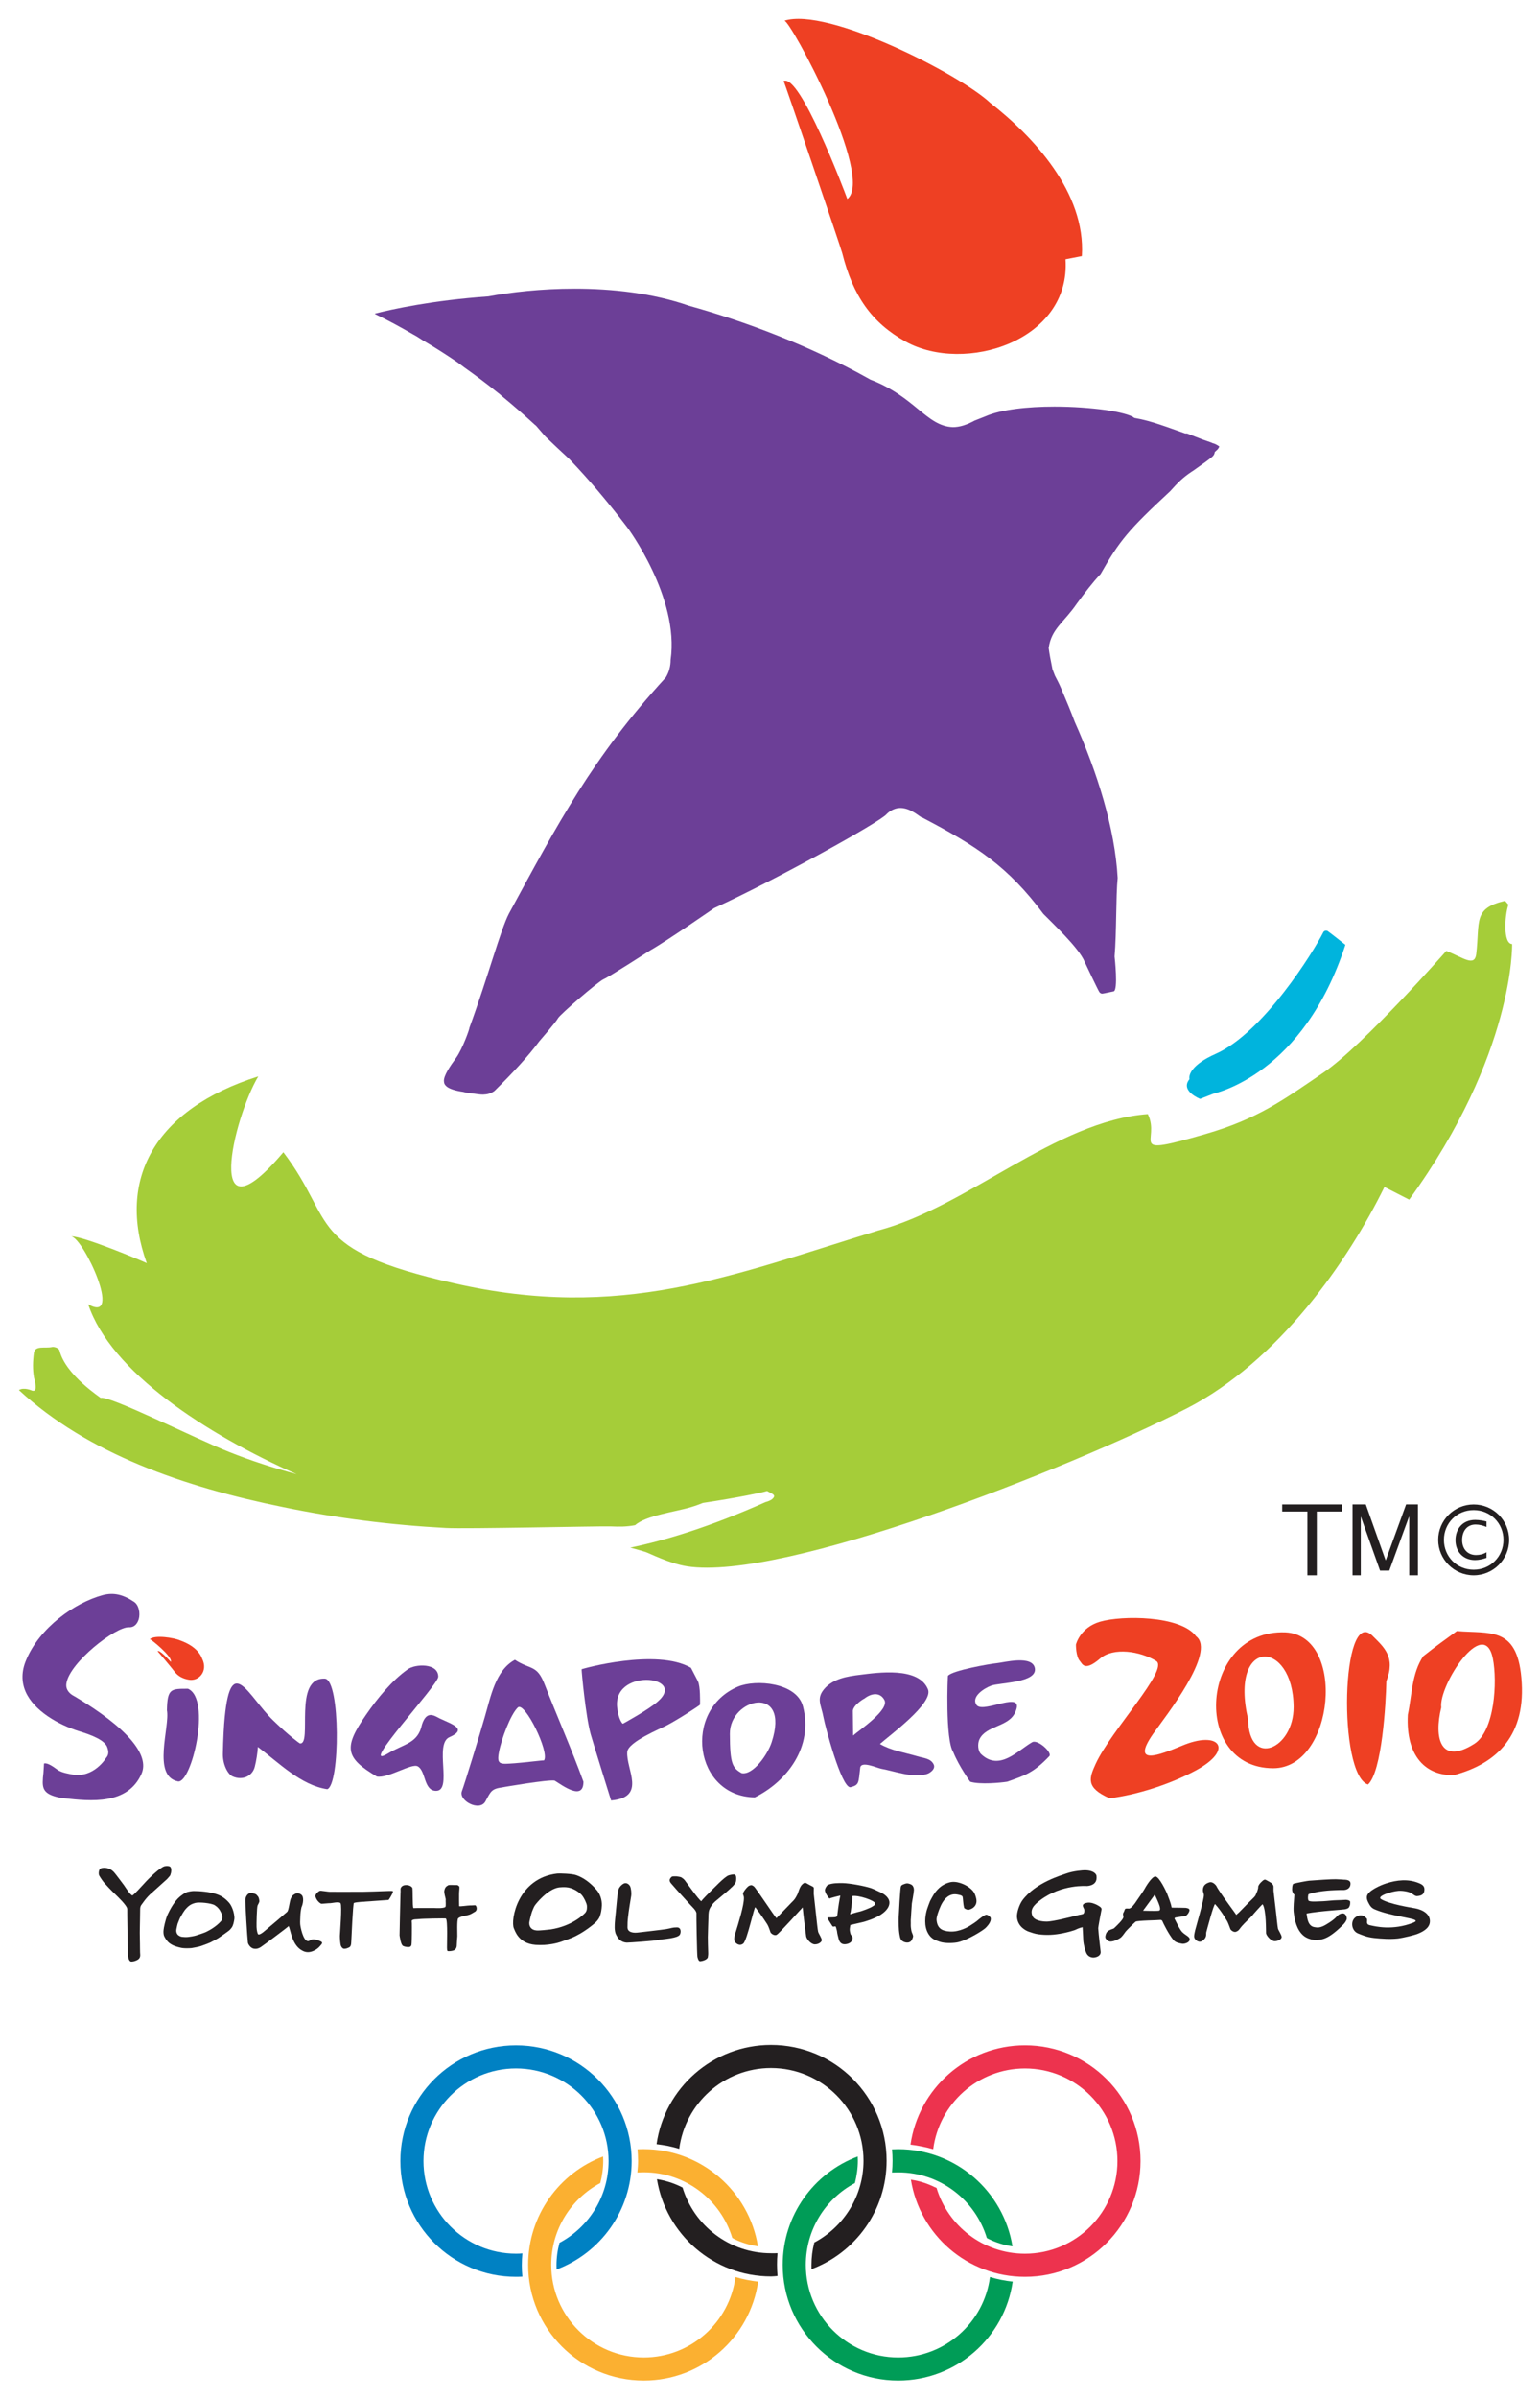 <?xml version="1.0"?>
<svg
   xmlns="http://www.w3.org/2000/svg"
   width="163.231"
   height="254"
   viewBox="0 0 163.231 254"
   enable-background="new 0 0 323 500">
<g
     transform="matrix(0.538,0,0,0.538,-5.151,-5.763)"><path
       d="m 246.015,227.054 c 0,0 -4.003,-1.561 -2.092,-3.887 -0.202,-0.742 0.324,-2.843 5.151,-4.975 9.357,-4.139 19.285,-20.095 21.224,-23.968 0.135,-0.261 0.521,-0.365 0.824,-0.226 0.746,0.518 3.512,2.727 3.512,2.727 -8.295,25.547 -25.506,29.119 -26.108,29.348 z"
       id="path2"
       style="fill:#00b4dd" /><path
       d="m 105.822,69.058 -0.018,0.009 h -0.034 c -10.999,0.774 -18.945,2.524 -22.258,3.37 L 83.445,72.5 h -0.057 c 2.625,1.259 5.126,2.623 7.556,4.035 0.751,0.383 1.372,0.837 1.988,1.214 2.314,1.354 4.557,2.79 6.671,4.225 0.52,0.369 1.012,0.751 1.455,1.08 2.276,1.615 4.537,3.306 6.646,5.011 0.245,0.162 0.475,0.374 0.637,0.536 2.344,1.916 4.575,3.869 6.698,5.821 l 0.063,0.027 0.057,0.054 c 0,0 0,0.018 0.018,0.018 l 1.837,2.124 2.312,2.199 2.411,2.245 c 3.817,3.985 7.162,7.967 10.156,11.817 l 1.264,1.633 c 0,0 10.313,13.815 8.541,26.064 0,1.233 -0.294,2.385 -0.931,3.45 l -0.023,0.05 -0.052,0.036 c -14.339,15.646 -21.204,28.678 -30.853,46.443 -1.622,3.086 -4.069,12.299 -7.775,22.452 0.045,0.203 -1.346,4.121 -2.605,5.907 -1.28,1.736 -2.454,3.531 -2.427,4.579 0.022,0.5 0.153,0.81 0.695,1.21 0.531,0.365 1.543,0.729 3.106,0.945 l 0.036,0.014 0.065,0.009 0.533,0.139 c 0.346,0.032 1.244,0.176 1.392,0.189 l 0.027,-0.014 0.079,0.014 c 0.611,0.085 1.217,0.18 1.772,0.18 0.78,-0.027 1.475,-0.157 2.249,-0.71 3.542,-3.491 6.665,-6.838 8.826,-9.771 l 0.027,-0.032 c 0,0 3.299,-3.788 3.671,-4.521 0.351,-0.693 7.859,-7.202 9.006,-7.692 1.055,-0.441 9.144,-5.655 9.144,-5.655 3.331,-1.885 12.623,-8.335 12.623,-8.335 12.073,-5.533 32.772,-16.996 33.968,-18.493 l 0.032,-0.036 0.026,-0.032 c 0.863,-0.818 1.809,-1.151 2.676,-1.151 2.115,0.014 3.828,1.835 4.283,1.903 l 0.068,0.009 0.039,0.031 c 10.626,5.564 16.808,9.586 23.752,18.907 1.635,1.696 7.027,6.676 8.144,9.451 0,0 2.721,5.781 2.924,5.987 0.216,0.221 0.291,0.243 0.558,0.271 0.301,-0.027 2.119,-0.441 2.19,-0.441 0.999,-0.081 0.222,-6.874 0.222,-6.874 0.408,-4.881 0.242,-11.728 0.606,-15.47 -0.526,-9.762 -4.067,-20.9 -8.457,-30.725 -0.805,-2.16 -1.598,-4.035 -2.309,-5.709 -0.126,-0.238 -0.193,-0.459 -0.238,-0.576 -0.684,-1.602 -0.814,-1.718 -1.35,-2.802 l -0.014,-0.027 -0.495,-1.295 v -0.045 c -0.336,-1.642 -0.593,-3.019 -0.719,-4.008 v -0.076 -0.086 c 0.572,-3.751 2.951,-4.89 5.52,-8.628 1.592,-2.164 3.063,-4.111 4.701,-5.848 3.755,-6.608 5.497,-8.691 13.685,-16.285 1.569,-1.736 2.429,-2.641 4.277,-3.882 l 0.279,-0.175 2.425,-1.723 c 1.331,-1.003 1.624,-1.147 1.791,-1.759 l 0.018,-0.144 0.063,-0.099 c 0.311,-0.301 0.6,-0.481 0.746,-0.828 0.028,-0.067 0.072,-0.139 0.113,-0.198 -0.207,-0.153 -0.364,-0.279 -0.621,-0.4 l -0.045,-0.027 -0.04,-0.022 c 0,0 -0.015,0 -0.077,-0.027 -0.076,-0.032 -0.139,-0.068 -0.229,-0.104 -0.189,-0.036 -0.418,-0.113 -0.594,-0.216 -0.419,-0.171 -0.863,-0.288 -1.392,-0.49 l -0.373,-0.131 -2.986,-1.161 h -0.342 l -0.125,-0.036 c -3.218,-1.115 -6.542,-2.447 -9.775,-2.996 l -0.154,-0.031 -0.112,-0.086 c -0.598,-0.477 -2.83,-1.097 -5.659,-1.489 -2.865,-0.387 -6.404,-0.652 -9.972,-0.652 -5.247,0 -10.528,0.567 -13.587,1.912 l -2.146,0.846 c -1.583,0.864 -2.97,1.287 -4.256,1.287 -5.227,-0.18 -7.49,-6.019 -16.279,-9.366 L 181.011,85.427 180.975,85.4 C 169.126,78.751 156.418,73.996 145.32,70.91 c -7.152,-2.497 -15.192,-3.365 -22.515,-3.365 -6.627,-0.004 -12.662,0.712 -16.983,1.513"
       id="path4"
       style="fill:#6c3f97" /><path
       d="m 222.719,61.126 c 0.791,-12.56 -9.659,-23.604 -18.053,-30.163 -6.033,-5.659 -32.031,-18.898 -40.564,-16.158 1.04,-0.355 17.877,30.828 12.406,35.083 -0.642,-1.754 -9.37,-24.805 -12.546,-23.212 0.072,-0.081 11.125,32.34 11.54,33.851 2.127,8.462 5.807,13.721 12.501,17.441 11.592,6.397 32.556,-0.085 31.498,-16.213"
       id="path6"
       style="fill:#ee4023" /><path
       d="m 306.76,188.78 c -0.072,0.041 -0.676,-0.787 -0.676,-0.715 -6.342,1.476 -4.922,4.035 -5.672,10.504 -0.338,2.514 -2.479,0.728 -5.889,-0.653 0,0 -16.279,18.525 -24.201,23.954 -7.891,5.381 -12.961,9.128 -23.286,12.111 -15.875,4.588 -8.713,1.413 -11.322,-3.937 -18.21,1.341 -35.395,18.228 -53.128,22.92 -29.129,8.938 -50.702,17.858 -83.573,10.386 -29.492,-6.706 -23.088,-11.943 -33.61,-25.798 -15.803,18.677 -9.939,-6.528 -4.946,-14.931 -20.5,6.491 -27.897,20.359 -21.969,36.762 -1.142,-0.54 -12.405,-5.272 -14.875,-5.272 2.47,0.418 10.272,17.31 3.336,13.378 4.445,13.281 23.055,25.458 41.076,33.455 -4.478,-1.209 -8.923,-2.631 -13.304,-4.38 -6.554,-2.582 -23.644,-11.184 -25.331,-10.644 0.106,-0.04 -6.914,-4.467 -8.093,-9.34 -0.106,-0.454 -1.063,-0.796 -1.507,-0.67 -1.331,0.292 -3.34,-0.373 -3.533,1.174 -0.216,1.598 -0.268,3.217 0.014,4.818 0.069,0.382 0.922,2.992 -0.376,2.586 0,0 -1.563,-0.746 -2.596,-0.112 13.537,12.493 32.385,19.052 52.143,23.06 10.501,2.173 21.24,3.518 31.973,4.09 3.851,0.216 29.978,-0.374 32.392,-0.311 1.819,0.076 3.129,0.09 4.898,-0.238 2.173,-1.935 8.001,-2.632 11.042,-3.563 0.85,-0.252 1.597,-0.531 2.312,-0.819 6.872,-1.021 11.987,-2.117 12.63,-2.353 0.787,0.469 1.565,0.662 1.372,1.157 -0.301,0.724 -1.642,1.021 -1.642,1.021 -10.877,4.85 -19.651,7.526 -26.671,8.975 1.026,0.267 2.001,0.554 3.03,0.864 0.76,0.257 4.667,2.258 8.118,2.811 18.997,3.005 75.418,-19.275 98.413,-31.043 18.269,-9.371 31.88,-29.105 39.021,-43.636 l 4.877,2.492 c 20.826,-28.674 20.273,-50.312 20.273,-50.312 -1.791,-0.067 -1.49,-5.524 -0.72,-7.791"
       id="path8"
       style="fill:#a5cd39" /><path
       d="m 88.453,436.157 c 0,-12.587 10.194,-22.775 22.774,-22.775 12.592,0 22.794,10.188 22.794,22.775 0,9.776 -6.159,18.107 -14.792,21.346 -0.017,-0.27 -0.017,-0.539 -0.017,-0.827 0,-1.512 0.207,-2.996 0.593,-4.422 5.74,-3.051 9.669,-9.109 9.669,-16.097 0,-10.049 -8.191,-18.232 -18.248,-18.232 -10.049,0 -18.221,8.184 -18.221,18.232 0,10.068 8.172,18.237 18.221,18.237 0.417,0 0.853,-0.008 1.26,-0.059 -0.07,0.788 -0.108,1.553 -0.108,2.34 0,0.76 0.038,1.498 0.108,2.24 -0.43,0.026 -0.843,0.036 -1.26,0.036 -12.579,10e-4 -22.773,-10.202 -22.773,-22.794"
       id="path10"
       style="fill:#0081c3" /><path
       d="m 211.512,458.952 c -11.359,0 -20.752,-8.286 -22.479,-19.137 l 0.198,0.045 c 1.575,0.243 3.082,0.742 4.48,1.431 l 0.374,0.157 c 2.258,7.485 9.186,12.951 17.427,12.951 10.06,0 18.215,-8.178 18.215,-18.237 0,-10.059 -8.155,-18.232 -18.215,-18.232 -9.281,0 -16.941,6.946 -18.083,15.902 -0.688,-0.197 -1.571,-0.418 -2.268,-0.549 -0.648,-0.135 -1.513,-0.27 -2.205,-0.354 1.58,-11.048 11.07,-19.552 22.556,-19.552 12.577,0 22.763,10.193 22.763,22.785 0,12.587 -10.186,22.79 -22.763,22.79"
       id="path12"
       style="fill:#ed334e" /><path
       d="m 158.902,452.947 c -1.655,-0.244 -3.244,-0.738 -4.699,-1.449 l -0.364,-0.221 c -2.263,-7.463 -9.213,-12.906 -17.432,-12.906 -0.414,0 -0.823,0.026 -1.261,0.041 0.083,-0.779 0.135,-1.539 0.135,-2.313 0,-0.751 -0.052,-1.525 -0.104,-2.249 0.407,-0.027 0.816,-0.031 1.23,-0.031 11.342,0 20.737,8.286 22.495,19.128"
       id="path14"
       style="fill:#fbb031" /><path
       d="m 209.046,452.955 c -1.663,-0.238 -3.229,-0.746 -4.709,-1.457 l -0.343,-0.193 c -2.267,-7.48 -9.203,-12.92 -17.458,-12.92 -0.396,0 -0.814,0.013 -1.223,0.027 0.072,-0.752 0.107,-1.525 0.107,-2.313 0,-0.756 -0.035,-1.516 -0.104,-2.24 0.404,-0.022 0.836,-0.036 1.219,-0.036 11.351,0 20.757,8.282 22.511,19.132"
       id="path16"
       style="fill:#009c57" /><path
       d="m 138.926,432.839 c 1.57,-11.035 11.082,-19.538 22.549,-19.538 12.592,0 22.776,10.189 22.776,22.794 0,9.771 -6.15,18.112 -14.805,21.346 v -0.189 -0.647 c 0,-1.462 0.176,-2.896 0.527,-4.251 l 0.021,-0.148 c 5.772,-3.067 9.704,-9.127 9.704,-16.109 0,-10.085 -8.16,-18.25 -18.223,-18.25 -9.282,0 -16.914,6.946 -18.082,15.911 -0.69,-0.221 -1.565,-0.437 -2.26,-0.58 -0.658,-0.128 -1.507,-0.246 -2.207,-0.339"
       id="path18"
       style="fill:#231f20" /><path
       d="m 139,439.729 c 1.656,0.27 3.222,0.747 4.699,1.476 l 0.352,0.176 c 2.271,7.499 9.212,12.929 17.447,12.929 0.405,0 0.841,0.019 1.26,-0.018 -0.077,0.787 -0.1,1.476 -0.1,2.271 0,0.746 0.041,1.493 0.1,2.222 -0.409,0.036 -0.864,0.09 -1.26,0.09 -11.348,0 -20.741,-8.299 -22.498,-19.146"
       id="path20"
       style="fill:#231f20" /><path
       d="m 113.627,456.604 c 0,-9.766 6.15,-18.106 14.765,-21.345 0.013,0.27 0.027,0.544 0.027,0.836 0,1.512 -0.211,3.001 -0.576,4.396 -5.744,3.067 -9.665,9.118 -9.665,16.113 0,10.063 8.174,18.224 18.228,18.224 9.26,0 16.892,-6.905 18.068,-15.831 1.437,0.433 2.948,0.734 4.469,0.9 -1.592,11.009 -11.08,19.47 -22.537,19.47 -12.59,-0.001 -22.779,-10.19 -22.779,-22.763"
       id="path22"
       style="fill:#fbb031" /><path
       d="m 163.778,456.604 c 0,-9.766 6.132,-18.106 14.778,-21.345 0.014,0.27 0.027,0.544 0.027,0.836 0,1.512 -0.23,3.001 -0.576,4.396 -5.767,3.067 -9.676,9.118 -9.676,16.113 0,10.063 8.16,18.224 18.205,18.224 9.271,0 16.919,-6.905 18.079,-15.831 1.426,0.433 2.942,0.734 4.473,0.9 -1.579,11.009 -11.076,19.47 -22.552,19.47 -12.559,-0.001 -22.758,-10.19 -22.758,-22.763"
       id="path24"
       style="fill:#009c57" /><path
       d="m 49.411,337.29 c -0.733,-1.993 -2.825,-3.085 -4.369,-3.631 -1.178,-0.521 -5.011,-1.138 -5.956,-0.234 0.12,-0.112 4.584,3.496 4.142,4.468 -0.203,-0.23 -2.276,-2.52 -2.598,-2.088 0.022,-0.017 3.028,3.576 3.173,3.803 0.821,1.165 1.881,1.609 3.003,1.798 1.95,0.333 3.801,-1.696 2.605,-4.116"
       id="path26"
       style="fill:#ee4023" /><path
       d="m 255.467,349.192 c 0.184,9.699 9.008,5.862 8.971,-2.446 -0.083,-13.329 -12.749,-13.837 -8.971,2.446 m 4.955,9.633 c -16.268,0 -14.432,-27.401 2.396,-26.753 12.057,0.571 9.713,26.753 -2.396,26.753"
       id="path28"
       style="fill:#ee4023" /><path
       d="m 279.084,362.032 c -5.988,-2.003 -5.244,-35.292 0.877,-29.295 2.305,2.304 4.598,4.184 2.748,8.966 -0.094,4.468 -0.875,17.841 -3.625,20.329"
       id="path30"
       style="fill:#ee4023" /><path
       d="m 293.525,346.867 c -1.494,6.082 -0.123,11.376 6.514,7.152 4.008,-2.551 4.564,-12.208 3.643,-16.819 -1.75,-8.503 -10.723,5.375 -10.157,9.667 m 2.479,13.316 c -5.367,0.131 -9.51,-3.526 -9.068,-11.895 0.826,-3.869 0.76,-8.114 3.035,-11.511 2.631,-2.097 3.949,-2.979 6.631,-4.958 6.434,0.559 11.795,-0.976 12.699,9.168 1.053,11.328 -4.778,16.915 -13.297,19.196"
       id="path32"
       style="fill:#ee4023" /><path
       d="m 44.625,361.415 c -5.165,-1.053 -1.534,-10.769 -2.166,-13.991 0.083,-4.321 0.812,-4.245 4.154,-4.245 4.69,2.05 0.681,18.754 -1.988,18.236"
       id="path34"
       style="fill:#6c3f97" /><path
       d="m 74.049,362.954 c -5.191,-0.774 -9.526,-5.201 -13.667,-8.313 -0.061,1.146 -0.315,2.714 -0.605,3.864 -0.455,1.894 -2.445,2.789 -4.375,1.93 -0.976,-0.437 -1.981,-2.406 -1.917,-4.525 0.045,-2.608 0.212,-5.681 0.365,-7.136 1.248,-12.726 4.73,-4.021 9.534,0.631 3.178,3.086 5.205,4.517 5.266,4.534 2.576,0.378 -1.446,-13.077 4.951,-12.748 3.06,0.315 2.992,20.908 0.448,21.763"
       id="path36"
       style="fill:#6c3f97" /><path
       d="m 95.487,363.277 c -2.467,0 -1.984,-3.923 -3.601,-4.817 -1.188,-0.707 -5.906,2.434 -8.075,1.997 -6.233,-3.698 -6.615,-5.659 -2.11,-12.169 2.173,-3.161 5.122,-6.782 8.216,-8.942 1.429,-1.063 6.003,-1.281 6.003,1.462 0,1.655 -15.974,18.692 -9.978,15.15 3.234,-1.97 5.992,-1.97 6.772,-5.748 0.934,-2.874 2.492,-1.688 3.491,-1.185 2.377,1.126 5.578,2.07 1.943,3.677 -3.106,1.286 0.652,10.575 -2.661,10.575"
       id="path38"
       style="fill:#6c3f97" /><path
       d="m 155.69,359.796 c 2.253,0.437 5.128,-3.653 5.916,-6.101 3.748,-11.52 -8.286,-8.74 -8.237,-1.65 0.018,5.956 0.513,6.712 2.321,7.751 m 2.587,4.772 c -11.938,-0.18 -14.272,-17.165 -3.305,-21.809 3.493,-1.476 11.577,-0.814 12.796,3.887 2.106,8.017 -3.22,14.833 -9.491,17.922"
       id="path40"
       style="fill:#6c3f97" /><path
       d="m 177.648,352.392 c 1.294,-1.124 7.214,-5.097 6.161,-7.009 -0.875,-1.61 -2.599,-1.323 -3.962,-0.251 -0.019,-0.033 -2.083,1.183 -2.25,2.355 0.001,0 0.051,3.883 0.051,4.905 m -0.567,10.18 c -1.795,-0.063 -4.98,-12.159 -5.259,-13.727 -0.445,-2.456 -1.471,-3.67 0.095,-5.572 1.754,-2.083 4.575,-2.538 7.094,-2.84 3.391,-0.418 11.555,-1.655 13.387,2.858 1.115,2.766 -7.656,9.126 -9.464,10.763 2.284,1.319 4.845,1.67 7.351,2.412 1.146,0.369 2.649,0.378 3.229,1.597 0.446,0.883 -0.679,1.732 -1.462,1.939 -2.726,0.76 -6.167,-0.585 -8.839,-1.07 -0.876,-0.166 -3.962,-1.602 -4.161,-0.226 -0.369,3.042 -0.15,3.411 -1.971,3.866"
       id="path42"
       style="fill:#6c3f97" /><path
       d="m 208.002,361.479 c -1.19,0.192 -5.384,0.607 -7.291,0 0,0 -2.214,-3.055 -3.315,-5.794 -1.637,-2.446 -1.106,-15.143 -1.058,-15.057 0.868,-1.063 8.286,-2.357 9.632,-2.483 1.377,-0.131 7.013,-1.655 7.49,1.003 0.473,2.888 -6.919,2.798 -8.624,3.428 -1.256,0.464 -4.071,2.15 -2.829,3.855 1.452,1.66 9.662,-3.248 7.584,1.381 -1.309,2.938 -5.726,2.56 -7.045,5.313 -0.408,0.863 -0.336,2.303 0.334,2.938 3.634,3.438 7.291,-0.805 10.054,-2.362 1.079,-0.629 4.044,2.069 3.359,2.767 -3.072,3.224 -4.695,3.756 -8.291,5.011"
       id="path44"
       style="fill:#6c3f97" /><path
       d="m 30.506,356.755 c 0.655,-0.716 0.347,-1.579 0.239,-1.938 -0.401,-1.521 -3.284,-2.573 -5.426,-3.23 l -0.198,-0.063 c -3.985,-1.24 -8.835,-3.958 -10.504,-7.773 -0.832,-1.938 -0.818,-3.999 0.088,-6.162 2.631,-6.425 9.582,-11.342 15.081,-12.835 2.11,-0.565 3.963,-0.18 6.206,1.313 0.962,0.649 1.239,2.276 0.917,3.415 -0.162,0.521 -0.623,1.655 -1.937,1.594 -2.656,-0.118 -11.644,6.917 -12.303,10.989 -0.248,1.345 0.72,2.146 1.446,2.532 l 0.241,0.13 c 10.254,6.127 14.777,11.477 13.086,15.228 -2.758,6.127 -9.982,5.362 -15.266,4.782 l -0.641,-0.08 c -2.924,-0.582 -3.536,-1.472 -3.536,-3.097 0,-0.517 0.054,-1.119 0.132,-1.79 0,0 0.106,-1.457 0.115,-1.87 0.619,-0.221 1.766,0.565 2.694,1.253 0.787,0.567 2.299,0.788 2.927,0.914 4.253,0.727 6.639,-3.312 6.639,-3.312"
       id="path46"
       style="fill:#6c3f97" /><path
       d="m 116.751,357.286 c -0.024,-0.063 -4.013,0.44 -5.783,0.559 -2.814,0.192 -3.57,0.372 -3.109,-2.106 0.479,-2.649 2.313,-7.514 3.731,-8.867 1.338,-1.301 6.331,8.866 5.161,10.414 m 7.771,4.193 c -2.303,-6.313 -5.202,-12.893 -7.652,-19.172 -1.516,-3.919 -2.76,-2.808 -5.854,-4.824 -3.847,2.083 -4.755,7.252 -5.947,11.31 -0.918,3.213 -3.961,13.141 -4.488,14.531 -0.73,1.894 3.512,4.129 4.641,2.007 1.078,-2.007 1.183,-2.457 3.381,-2.754 -0.088,0 9.033,-1.565 10.243,-1.318 1.594,0.993 5.676,4.052 5.676,0.22"
       id="path48"
       style="fill:#6c3f97" /><path
       d="m 139.149,345.711 c -1.775,1.584 -6.852,4.354 -6.852,4.354 -0.184,-0.049 -0.796,-0.903 -1.064,-2.729 -1.524,-8.35 13.965,-6.852 7.916,-1.625 m 6.555,-6.653 c -6.768,-3.927 -21.541,0.211 -21.541,0.288 -0.009,0.525 0.803,9.23 1.775,12.758 0.631,2.213 4.03,13.072 4.03,13.072 7.076,-0.621 2.911,-6.153 3.187,-9.573 0.185,-1.996 6.667,-4.602 7.81,-5.228 2.062,-1.056 6.531,-3.944 6.531,-4.07 0,-0.77 0.063,-3.473 -0.398,-4.565"
       id="path50"
       style="fill:#6c3f97" /><path
       d="m 242.314,354.447 c -4.233,1.74 -10.09,4.093 -5.524,-2.438 2.397,-3.375 12.457,-16.087 8.438,-19.151 -3.014,-4.138 -14.688,-4.129 -18.911,-2.879 -3.977,1.144 -4.768,4.513 -4.768,4.513 0,0 -0.033,2.344 0.791,3.247 0.458,0.5 0.869,2.165 3.977,-0.513 2.627,-2.263 7.895,-1.443 11.039,0.486 2.628,1.619 -8.929,13.698 -11.934,20.288 -1.247,2.771 -2.011,4.65 2.763,6.742 5.51,-0.691 12.023,-2.815 16.922,-5.451 7.77,-4.16 4.701,-8.069 -2.793,-4.844"
       id="path52"
       style="fill:#ee4023" /><path
       d="m 35.688,383.858 c -0.36,0.103 -1.555,-1.826 -1.642,-1.943 -0.299,-0.405 -1.773,-2.38 -2.027,-2.641 -0.625,-0.661 -1.298,-0.805 -1.723,-0.837 -0.409,-0.018 -0.801,0.04 -0.967,0.158 -0.313,0.225 -0.369,1.069 -0.207,1.357 0.215,0.4 0.778,1.206 0.976,1.418 1.35,1.529 2.294,2.352 2.369,2.451 0.092,0.1 2.251,2.114 2.18,2.759 -0.025,0.272 0.11,7.69 0.11,8.178 -0.022,0.589 -0.014,0.624 0.079,1.191 0.072,0.485 0.286,0.937 0.608,0.937 0.294,0 0.632,-0.063 0.958,-0.218 0.281,-0.116 0.59,-0.264 0.729,-0.637 0.119,-0.257 0.059,-0.591 0.041,-0.973 -0.022,-0.301 -0.009,-1.439 -0.022,-1.705 0,-0.327 -0.052,-2.244 -0.029,-2.622 0.029,-0.409 0.051,-3.888 0.069,-4.211 0,-0.314 0.105,-0.62 0.231,-0.779 0.142,-0.151 0.916,-1.438 2.119,-2.433 0.243,-0.242 2.744,-2.446 2.955,-2.664 0.302,-0.346 0.567,-0.629 0.619,-0.737 0.102,-0.282 0.203,-0.589 0.203,-1.002 0,-0.393 -0.11,-0.734 -0.443,-0.788 -0.216,-0.05 -0.52,-0.08 -0.925,0.018 -0.825,0.267 -2.87,2.133 -4.078,3.505 -0.35,0.392 -1.931,2.111 -2.183,2.218"
       id="path54"
       style="fill:#231f20" /><path
       d="m 147.746,385.01 c -0.52,-0.261 -2.946,-3.743 -3.297,-4.175 -0.25,-0.278 -0.558,-0.481 -0.708,-0.558 -0.131,-0.04 -0.518,-0.13 -0.886,-0.166 -0.371,-0.019 -0.769,0 -0.92,0.067 -0.548,0.467 -0.544,0.869 -0.123,1.35 0.188,0.233 0.796,0.922 1.082,1.237 0.142,0.147 2.357,2.6 2.667,2.933 0.322,0.378 1.289,1.192 1.224,1.776 -0.032,0.253 0.101,7.967 0.193,8.48 0.097,0.427 0.25,0.868 0.544,0.868 0.254,0 1.372,-0.242 1.507,-0.791 0.036,-0.257 0.083,-0.514 0.068,-0.892 -0.032,-0.346 -0.068,-2.924 -0.068,-3.063 -0.018,-0.126 0.115,-3.603 0.115,-3.904 0,-0.171 -0.009,-0.959 0.157,-1.44 0.178,-0.549 0.677,-1.25 1.165,-1.669 0.128,-0.135 2.483,-2.046 2.796,-2.37 0.193,-0.198 0.447,-0.405 0.645,-0.594 0.282,-0.292 0.493,-0.576 0.556,-0.671 0.083,-0.134 0.163,-0.53 0.163,-0.899 0,-0.359 -0.07,-0.724 -0.36,-0.787 -0.299,-0.036 -0.708,0.054 -1.109,0.171 -0.812,0.222 -3.124,2.727 -3.501,3.05 -0.342,0.328 -1.823,1.817 -1.91,2.047"
       id="path56"
       style="fill:#231f20" /><path
       d="m 53.151,388.893 c -1.143,1.3 -2.686,2.005 -2.994,2.164 -0.254,0.139 -1.525,0.554 -1.903,0.675 -0.374,0.126 -1.345,0.292 -1.631,0.311 -0.36,0.04 -0.76,0.025 -1.125,-0.019 -0.396,-0.04 -0.646,-0.221 -0.832,-0.359 -0.209,-0.189 -0.342,-0.456 -0.364,-0.829 0,-0.256 0.083,-0.557 0.155,-0.918 0.051,-0.306 0.157,-0.634 0.299,-0.931 0.126,-0.318 0.231,-0.616 0.411,-0.914 0.16,-0.291 0.65,-1.182 1.083,-1.627 0.62,-0.693 1.169,-0.937 1.758,-1.093 0.774,-0.227 3.239,0.026 3.88,0.445 0.273,0.175 0.52,0.372 0.705,0.602 0.236,0.253 0.378,0.522 0.501,0.779 0.18,0.354 0.295,0.66 0.304,0.894 0.025,0.261 -0.04,0.563 -0.247,0.82 m 1.599,-3.54 c -0.738,-0.859 -1.559,-1.436 -2.548,-1.746 -1.275,-0.449 -3.284,-0.616 -4.496,-0.612 -0.498,0.023 -0.884,0.122 -1.028,0.148 -0.666,0.118 -1.483,0.813 -1.773,1.058 -0.258,0.207 -1.266,1.192 -2.303,3.428 -0.457,1.031 -0.769,2.65 -0.796,2.987 -0.056,0.408 -0.029,0.918 0.097,1.224 0.176,0.427 0.603,1.039 0.938,1.317 0.281,0.24 0.684,0.464 0.992,0.595 0.471,0.202 1.41,0.444 1.732,0.472 0.493,0.067 1.46,0.036 1.768,0 0.324,-0.045 1.559,-0.287 1.838,-0.396 0.323,-0.107 1.433,-0.513 1.867,-0.716 0.506,-0.243 1.354,-0.733 1.583,-0.867 0.328,-0.221 2.033,-1.377 2.249,-1.629 0.198,-0.203 0.405,-0.45 0.544,-0.761 0.106,-0.261 0.198,-0.558 0.256,-0.904 0.056,-0.282 0.115,-0.567 0.074,-0.917 -0.132,-1.468 -0.825,-2.506 -0.994,-2.681"
       id="path58"
       style="fill:#231f20" /><path
       d="m 124.892,387.269 c -0.272,0.323 -2.603,2.636 -6.818,3.279 -0.443,0.067 -2.418,0.257 -2.726,0.211 -0.49,-0.031 -0.834,-0.18 -1.055,-0.377 -0.272,-0.243 -0.443,-0.581 -0.443,-1.048 -0.009,-0.32 0.396,-1.913 0.549,-2.309 0.16,-0.373 0.295,-0.77 0.511,-1.129 0.216,-0.352 2.54,-3.285 4.795,-3.608 0.004,-0.008 0.047,-0.008 0.074,-0.008 0.378,-0.037 0.833,-0.063 1.318,-0.028 1.246,0.063 2.537,0.908 3.104,1.553 0.267,0.323 0.461,0.685 0.616,0.985 0.203,0.432 0.355,0.809 0.387,1.106 0.013,0.324 0.061,0.931 -0.312,1.373 m 2.188,-4.527 c -1.194,-1.367 -2.519,-2.352 -3.947,-2.855 -0.843,-0.314 -3.304,-0.373 -3.745,-0.334 -7.877,0.9 -9.255,9.214 -8.579,10.774 0.208,0.419 0.866,2.996 4.258,3.267 2.528,0.188 4.485,-0.42 4.863,-0.546 0.398,-0.116 1.871,-0.683 2.22,-0.809 2.396,-0.968 4.598,-2.866 4.878,-3.167 0.241,-0.257 0.498,-0.563 0.677,-0.957 0.121,-0.315 0.241,-0.694 0.315,-1.131 0.063,-0.332 0.11,-0.711 0.128,-1.146 0.036,-1.115 -0.341,-2.28 -1.068,-3.096"
       id="path60"
       style="fill:#231f20" /><path
       d="m 60.677,384.979 c -0.074,-0.608 -0.126,-0.797 -0.576,-1.257 -0.185,-0.184 -1.066,-0.462 -1.415,-0.282 -0.378,0.18 -0.668,0.607 -0.761,1.115 -0.083,0.504 0.382,7.837 0.488,8.584 0.013,0.237 0.423,1.011 1.087,1.187 0.369,0.09 0.87,0.09 1.484,-0.314 0.4,-0.251 5.274,-3.882 5.468,-4.12 0.405,0.854 0.639,3.882 2.81,4.898 0.575,0.279 1.248,0.354 2.083,-0.023 0.598,-0.264 0.902,-0.549 1.138,-0.787 0.681,-0.729 0.749,-0.881 0.101,-1.15 -0.913,-0.388 -1.507,-0.437 -1.946,-0.107 -1.113,0.791 -1.741,-2.106 -1.86,-2.767 -0.11,-0.528 -0.074,-1.162 -0.036,-1.886 0.018,-0.58 0.067,-1.179 0.225,-1.862 0.322,-0.662 0.544,-2.007 0,-2.461 -0.54,-0.437 -1.028,-0.359 -1.332,-0.14 -0.322,0.189 -0.497,0.274 -0.751,0.832 -0.291,0.67 -0.396,2.289 -0.727,2.65 -0.218,0.216 -3.761,3.216 -3.879,3.298 -0.3,0.229 -1.354,1.277 -1.802,1.15 -0.146,-0.04 -0.331,-0.728 -0.353,-1.453 -0.022,-0.562 0.041,-3.914 0.207,-4.255 0.147,-0.32 0.352,-0.607 0.347,-0.85"
       id="path62"
       style="fill:#231f20" /><path
       d="m 81.177,383.143 c -3.18,0.032 -6.565,0 -6.662,0 -0.299,0 -1.108,-0.152 -1.298,-0.152 -0.209,0 -0.474,-0.144 -0.774,0.036 -0.323,0.202 -0.802,0.666 -0.72,1.053 0.041,0.18 0.198,0.554 0.439,0.85 0.27,0.333 0.607,0.58 0.778,0.58 0.171,0 1.516,-0.14 1.732,-0.121 0.216,0.019 1.741,-0.383 2,0.019 0.326,0.559 -0.117,5.768 -0.135,6.428 0,0.514 0.079,1.704 0.222,1.98 0.146,0.319 0.363,0.58 0.758,0.539 0.328,-0.027 0.553,-0.131 0.72,-0.207 0.567,-0.185 0.511,-0.801 0.549,-1.317 0.027,-0.248 0.317,-7.41 0.511,-7.481 0.193,-0.086 0.819,-0.171 1.341,-0.207 0.493,-0.035 5.366,-0.383 5.458,-0.383 0.105,0 0.69,-1.057 0.774,-1.259 0.141,-0.464 0.225,-0.432 -0.031,-0.509 -0.329,-0.055 -2.914,0.102 -5.662,0.151"
       id="path64"
       style="fill:#231f20" /><path
       d="m 91.022,386.363 c -0.218,-0.378 -0.079,-3.786 -0.218,-4.021 -0.159,-0.229 -0.546,-0.514 -1.206,-0.514 -0.637,0 -0.98,0.284 -1.098,0.675 -0.036,0.136 0.025,0.522 -0.022,0.946 -0.022,0.301 -0.184,8.214 -0.184,8.276 0,0.054 0.092,0.598 0.207,1.124 0.117,0.415 0.245,0.847 0.513,0.977 0.299,0.131 0.646,0.188 0.931,0.201 0.354,0.015 0.635,-0.07 0.7,-0.471 0.045,-0.217 0.069,-1.724 0.069,-2.088 0,-0.359 0.023,-2.339 -0.024,-2.496 -0.102,-0.504 1.3,-0.388 1.498,-0.45 0.299,-0.077 5.252,-0.18 5.228,-0.103 0.398,0.336 0.198,5.294 0.218,5.743 0.045,0.378 -0.047,0.666 0.291,0.666 0.169,0 0.713,0.019 1.152,-0.206 0.285,-0.168 0.488,-0.478 0.488,-0.985 0,-0.266 0.088,-1.454 0.115,-1.741 0.018,-0.325 -0.124,-3.234 0.171,-3.527 0.427,-0.432 1.79,-0.517 2.348,-0.769 0.405,-0.181 0.378,-0.203 0.765,-0.423 0.875,-0.352 0.448,-1.368 0.221,-1.381 -0.484,0 -0.484,0.049 -0.962,0.036 -0.484,0 -2.137,0.265 -2.187,0.144 -0.025,-0.081 -0.016,-2.042 -0.016,-2.317 0,-0.589 0.065,-0.903 0.065,-1.156 0,-0.242 0.038,-0.391 -0.11,-0.485 -0.148,-0.086 -0.176,-0.208 -0.461,-0.189 -0.155,0.027 -1.415,-0.076 -1.618,0.027 -0.404,0.239 -0.611,0.352 -0.769,0.99 -0.146,0.463 0.29,1.668 0.259,1.831 -0.052,0.139 0.096,1.362 -0.083,1.479 -0.436,0.293 -1.939,0.188 -2.092,0.188 -0.334,0.002 -3.996,-0.02 -4.189,0.019"
       id="path66"
       style="fill:#231f20" /><path
       d="m 133.94,383.868 c 0.063,-0.474 -0.034,-1.408 -0.227,-1.81 -0.203,-0.387 -0.65,-0.71 -1.109,-0.579 -0.465,0.134 -1.075,0.801 -1.156,1.19 -0.034,0.203 -0.25,1.126 -0.32,2.079 -0.067,0.954 -0.423,4.192 -0.423,4.458 0,0.274 -0.176,1.656 0.286,2.457 0.221,0.386 0.672,1.412 2.071,1.492 0.398,0.018 5.59,-0.363 6.137,-0.508 0.526,-0.14 1.244,-0.14 2.492,-0.351 0.932,-0.167 1.525,-0.347 1.792,-0.666 0.254,-0.342 0.387,-1.476 -0.54,-1.476 -0.942,0 -1.064,0.162 -2.115,0.338 -0.938,0.148 -4.615,0.563 -5.481,0.665 -0.897,0.121 -2.132,0.027 -2.146,-1.003 -0.004,-0.599 0.014,-1.332 0.102,-1.979 0.088,-1.069 0.572,-3.826 0.637,-4.307"
       id="path68"
       style="fill:#231f20" /><path
       d="m 158.115,382.1 c -0.369,-0.284 -0.494,-0.302 -0.886,-0.171 -0.391,0.13 -1.273,1.269 -1.273,1.57 0,0.297 0.185,0.423 0.185,0.845 0.018,1.48 -1.021,4.796 -1.705,7.01 -0.216,0.724 -0.274,1.097 -0.15,1.476 0.124,0.386 0.936,1.146 1.723,0.512 0.776,-0.665 2.175,-7.396 2.377,-7.143 1.255,1.641 2.231,3.166 2.357,3.359 0.27,0.437 0.589,1.436 0.634,1.575 0.05,0.139 0.675,0.746 1.215,0.478 0.508,-0.257 5.042,-5.34 5.124,-5.391 0.09,1.251 0.643,5.444 0.683,5.701 0.091,0.557 0.972,1.578 1.715,1.578 0.75,0 1.304,-0.441 1.367,-0.797 0.041,-0.337 -0.639,-1.363 -0.719,-1.674 -0.091,-0.301 -0.311,-2.397 -0.405,-3.279 -0.071,-0.858 -0.463,-4.021 -0.463,-4.215 0,-0.166 -0.005,-0.337 0.009,-0.688 0.027,-0.68 0.093,-0.566 -0.792,-1.018 -0.859,-0.427 -0.859,-0.674 -1.453,-0.161 -0.549,0.458 -0.788,1.588 -0.967,1.967 -0.459,0.908 -0.608,1.078 -1.134,1.583 -0.477,0.48 -3.014,3.126 -3.014,3.126 -0.447,-0.454 -4.091,-6 -4.428,-6.243"
       id="path70"
       style="fill:#231f20" /><path
       d="m 247.816,381.3 c -0.824,0.269 -1.256,0.705 -1.256,1.573 0,0.302 0.163,0.477 0.197,0.878 0.082,0.742 -1.543,6.257 -1.723,6.981 -0.156,0.742 -0.273,1.102 -0.144,1.484 0.131,0.409 0.927,1.156 1.715,0.485 0.8,-0.643 0.544,-1.259 0.629,-1.592 0.095,-0.352 1.517,-5.781 1.741,-5.52 1.373,1.516 2.231,3.161 2.372,3.346 0.125,0.177 0.598,1.453 0.643,1.579 0.045,0.127 0.65,0.733 1.191,0.459 0.537,-0.238 0.553,-0.485 1.039,-1.039 0.604,-0.706 1.881,-1.866 1.98,-1.997 0.059,-0.139 2.027,-2.313 2.119,-2.34 0.754,1.08 0.656,5.444 0.688,5.71 0.066,0.485 0.967,1.56 1.709,1.56 0.752,0 1.314,-0.427 1.363,-0.772 0.051,-0.359 -0.639,-1.373 -0.721,-1.684 -0.084,-0.323 -0.291,-2.41 -0.391,-3.27 -0.096,-0.872 -0.49,-4.054 -0.49,-4.221 v -0.705 c 0.041,-0.388 -0.342,-0.788 -0.756,-0.994 -0.877,-0.441 -0.869,-0.688 -1.457,-0.175 -0.545,0.462 -0.801,0.917 -0.801,1.114 0,0.23 -0.033,0.437 -0.172,0.828 -0.404,0.896 -0.18,0.806 -1.123,1.704 -0.527,0.482 -2.309,2.372 -2.529,2.562 -0.314,0.238 -0.486,0.453 -0.486,0.453 -0.35,-0.53 -2.217,-3.05 -2.514,-3.491 -0.334,-0.476 -1.242,-1.825 -1.295,-1.961 -0.094,-0.314 -0.804,-1.203 -1.528,-0.955"
       id="path72"
       style="fill:#231f20" /><path
       d="m 181.462,386.04 c -0.284,0.243 -2.154,0.959 -2.689,1.049 -0.293,0.054 -1.732,0.49 -1.732,0.49 l 0.144,-0.554 c 0,0 0.225,-1.745 0.257,-1.962 0.059,-0.21 0.059,-1.079 0.059,-1.079 1.237,-0.198 4.324,0.854 4.521,1.447 0.097,0.277 -0.456,0.534 -0.56,0.609 m 1.755,-2.698 c -0.107,-0.027 -1.364,-0.675 -1.925,-0.874 -1.376,-0.476 -4.278,-0.993 -5.695,-1.029 -0.603,-0.01 -2.181,-0.036 -2.928,0.377 -0.324,0.189 -0.509,0.721 -0.509,0.721 -0.35,0.701 0.936,2.097 0.854,1.957 -0.063,-0.096 2.141,-0.612 2.12,-0.599 -0.189,0.854 -0.369,1.957 -0.586,3.77 -0.013,0.252 -0.068,0.342 -0.224,0.423 -0.163,0.063 -0.451,0.091 -0.694,0.091 -0.247,0 -0.709,0.021 -0.859,0.021 -0.136,0 -0.161,0.091 -0.161,0.091 0,0 0.161,0.403 0.341,0.646 0.262,0.388 0.616,1.021 0.679,1.039 0.077,0.032 0.154,0.06 0.397,-0.008 0.224,-0.051 0.243,0.157 0.243,0.157 0,0 0.229,0.742 0.229,0.944 0,0.216 0.199,0.954 0.311,1.396 0.122,0.432 0.427,1.232 1.632,0.957 1.193,-0.27 1.125,-1.237 1.116,-1.317 -0.044,-0.108 -0.359,-0.494 -0.409,-0.621 -0.036,-0.104 -0.162,-0.616 -0.162,-0.904 0,-0.301 0.126,-0.896 0.126,-0.896 0,0 0.842,-0.189 0.935,-0.216 0.091,-0.026 1.504,-0.337 1.701,-0.396 0.197,-0.059 2.074,-0.576 3.347,-1.408 0.459,-0.297 1.755,-1.209 1.705,-2.438 -0.042,-1.047 -1.247,-1.718 -1.584,-1.884"
       id="path74"
       style="fill:#231f20" /><path
       d="m 189.631,382.774 c -0.013,-0.197 -0.031,-0.428 -0.134,-0.607 -0.154,-0.405 -0.568,-0.549 -0.941,-0.639 -0.301,-0.082 -0.588,0 -0.878,0.117 -0.323,0.126 -0.534,0.18 -0.632,0.521 -0.119,0.41 -0.384,5.2 -0.424,6.172 -0.032,0.635 0.04,2.563 0.117,2.869 0.076,0.437 0.135,1.188 0.472,1.517 0.467,0.449 1.457,0.634 1.894,0.076 0.17,-0.233 0.279,-0.503 0.347,-0.777 0.081,-0.267 -0.153,-0.656 -0.229,-0.891 -0.117,-0.298 -0.131,-0.607 -0.186,-0.927 -0.004,-0.193 -0.049,-0.387 -0.029,-0.6 0.025,-0.175 -0.033,-0.983 0.025,-1.228 0.019,-0.193 0.141,-2.581 0.189,-2.933 0.028,-0.182 0.378,-2.049 0.409,-2.67"
       id="path76"
       style="fill:#231f20" /><path
       d="m 201.908,384.489 c -0.229,-0.99 -0.517,-1.526 -1.35,-2.146 -0.859,-0.675 -2.613,-1.444 -3.978,-1.027 -1.357,0.384 -2.148,1.152 -2.806,2.009 -0.325,0.418 -0.967,1.655 -0.967,1.655 0,0 -0.621,1.556 -0.733,2.15 -0.131,0.579 -0.611,2.774 0.485,4.422 0.571,0.862 1.277,1.137 2.186,1.438 1.014,0.355 2.876,0.266 3.631,0.072 1.971,-0.481 4.877,-2.316 5.381,-2.807 0.152,-0.18 1.191,-1.116 0.989,-1.98 -0.026,-0.152 -0.517,-0.611 -0.863,-0.611 -0.369,0 -1.619,1.029 -1.745,1.156 -0.171,0.171 -1.306,0.922 -1.504,1.034 -0.192,0.121 -2.001,1.242 -3.923,1.111 -1.655,-0.099 -2.495,-0.701 -2.622,-2.289 -0.044,-0.581 0.459,-1.967 0.801,-2.699 0.185,-0.433 1.192,-2.663 3.239,-2.304 0.203,0.054 0.95,0.122 1.076,0.428 0.121,0.324 0.084,1.322 0.318,2.194 0.027,0.159 0.473,0.352 0.746,0.397 0.289,0.04 2.017,-0.459 1.639,-2.203"
       id="path78"
       style="fill:#231f20" /><path
       d="m 223.735,382.019 c 0,0 -4.967,-0.423 -9.209,2.776 -1.317,1.003 -2.059,1.84 -1.543,3.117 0.369,0.881 1.818,1.106 2.808,1.106 0.697,0 2.245,-0.325 2.789,-0.446 0.747,-0.156 3.014,-0.714 3.581,-0.872 0.593,-0.108 0.882,-0.162 0.918,-0.298 0.049,-0.151 0.139,-0.151 0.139,-0.611 0,-0.467 -0.949,-1.192 0.487,-1.476 0.781,-0.175 1.739,0.283 1.974,0.41 0.229,0.144 1.017,0.473 0.913,0.922 -0.27,1.341 -0.652,3.464 -0.652,3.671 0.063,1.191 0.46,4.395 0.481,4.624 0.054,0.527 -0.352,0.945 -1.026,1.095 -0.684,0.165 -1.561,-0.068 -1.893,-1.072 -0.393,-1.111 -0.514,-2.02 -0.514,-2.428 0,-0.415 -0.13,-2.426 -0.13,-2.426 0,0 -0.711,0.17 -1.162,0.4 -0.503,0.288 -2.077,0.662 -2.644,0.773 -1.755,0.359 -3.235,0.441 -4.872,0.229 -0.725,-0.094 -1.323,-0.314 -1.979,-0.54 -0.262,-0.098 -2.169,-0.84 -2.271,-2.923 -0.036,-0.838 0.459,-2.376 1.063,-3.213 2.585,-3.519 7.776,-4.961 8.726,-5.313 1.301,-0.454 3.081,-0.634 3.784,-0.607 1.803,0.076 2.063,0.94 2.082,1.017 0.043,0.366 0.323,1.895 -1.85,2.085"
       id="path80"
       style="fill:#231f20" /><path
       d="m 237.896,386.868 c -0.521,0.09 -3.126,0 -3.126,0 l 2.33,-3.176 c 0.113,0.436 1.592,3.05 0.796,3.176 m 6.061,5.546 c -0.046,-0.337 -0.587,-0.643 -0.834,-0.827 -0.22,-0.14 -0.404,-0.302 -0.603,-0.481 -0.499,-0.463 -1.321,-2.245 -1.471,-2.52 -0.171,-0.242 -0.022,-0.342 0.198,-0.387 0.359,-0.05 1.602,-0.256 1.69,-0.248 0.401,0.063 1.019,-0.854 0.981,-1.2 -0.009,-0.352 -0.494,-0.388 -0.733,-0.441 -0.215,-0.026 -1.857,-0.026 -2.442,-0.039 -0.379,0 -0.355,0.025 -0.396,-0.306 -0.053,-0.374 -0.599,-1.886 -0.841,-2.466 -0.122,-0.288 -1.497,-3.32 -2.298,-3.361 -0.766,0 -2.043,2.259 -2.2,2.556 -0.306,0.535 -1.454,2.146 -1.602,2.379 -0.171,0.284 -0.908,1.345 -1.396,1.383 -0.22,0 -0.719,-0.092 -0.826,0.151 -0.087,0.226 -0.149,0.455 -0.284,0.662 -0.162,0.274 -0.018,0.531 0,0.827 0.041,0.464 -1.386,1.796 -1.836,2.223 -0.188,0.171 -1.21,0.297 -1.521,0.931 -0.135,0.261 -0.306,0.801 -0.135,1.08 0.193,0.319 0.567,0.611 0.95,0.611 0.616,0 1.367,-0.359 1.875,-0.675 0.46,-0.296 0.788,-0.886 1.12,-1.3 0.18,-0.238 1.696,-1.731 1.952,-1.926 0.324,-0.247 4.576,-0.283 4.868,-0.347 0.185,-0.025 0.359,0.1 0.418,0.253 0.104,0.301 1.206,2.533 2.154,3.675 0.441,0.519 1.044,0.621 1.719,0.752 0.507,0.081 1.609,-0.269 1.493,-0.959"
       id="path82"
       style="fill:#231f20" /><path
       d="m 274.443,380.754 c 0.713,0.056 1.15,0.217 1.195,0.702 0.049,0.976 -0.693,1.391 -1.574,1.345 -0.4,-0.026 -2.389,0.059 -3.01,0.126 -2.514,0.233 -3.707,0.68 -3.707,0.733 -0.086,0.419 -0.135,0.783 0,1.179 0.156,0.388 2.264,0.166 2.928,0.166 0.627,-0.025 2.025,-0.192 2.619,-0.192 0.6,0 1.211,-0.063 1.795,-0.081 0.234,-0.009 0.895,0.089 0.895,0.428 0,0.539 -0.053,0.692 -0.211,0.998 -0.152,0.298 -0.566,0.378 -0.84,0.44 -0.293,0.076 -4.814,0.324 -7.537,0.823 0.119,1.021 0.289,2.511 1.576,2.69 0.557,0.095 0.98,0.131 1.803,-0.257 0.297,-0.14 1.836,-1.002 2.613,-1.885 0.158,-0.17 0.355,-0.354 0.59,-0.441 0.211,-0.103 0.465,-0.161 0.697,-0.107 0.428,0.086 0.625,0.607 0.643,0.967 0.006,0.369 -0.422,0.946 -0.678,1.193 -1.98,1.971 -3.059,2.541 -3.848,2.815 -0.332,0.112 -1.15,0.328 -1.988,0.225 -0.678,-0.094 -1.482,-0.382 -2.023,-0.841 -1.328,-1.12 -1.756,-3.023 -1.936,-4.679 -0.076,-0.831 0.064,-2.379 0.117,-3.09 0,-0.027 0.051,-0.284 0.023,-0.311 -0.217,-0.122 -0.342,-0.445 -0.404,-0.675 -0.104,-0.319 -0.013,-1.358 0.221,-1.454 0.5,-0.16 2.721,-0.575 3.072,-0.602 1.254,-0.104 4.633,-0.325 5.275,-0.292 0.482,0.008 1.584,0.075 1.801,0.107"
       id="path84"
       style="fill:#231f20" /><path
       d="m 285.098,382.963 c 0.889,-0.063 2.076,0.18 2.525,0.459 0.352,0.216 0.746,0.611 1.156,0.577 0.691,-0.068 1.268,-0.227 1.395,-0.981 0.166,-0.932 -0.311,-1.282 -1.115,-1.597 -2.049,-0.829 -4.283,-0.604 -6.361,0.071 -1.053,0.328 -3.684,1.444 -3.824,2.582 -0.049,0.419 0.051,0.716 0.23,1.09 0.318,0.624 0.574,1.132 1.285,1.434 1.602,0.684 3.252,1.022 4.828,1.363 0.359,0.086 1.82,0.355 2.154,0.445 0.588,0.153 1.781,0.369 0.643,0.823 -4.076,1.605 -7.566,0.716 -8.389,0.536 -0.342,-0.068 -0.648,-0.121 -0.721,-0.523 -0.031,-0.224 0.104,-0.688 -0.09,-0.859 -0.625,-0.66 -1.232,-0.781 -2.01,-0.336 -1.283,0.729 -1.01,2.793 0.354,3.311 0.855,0.333 1.607,0.71 3.15,0.887 1.537,0.152 3.096,0.265 4.637,0.104 1.207,-0.145 3.32,-0.698 3.717,-0.851 1.084,-0.392 2.516,-1.11 2.617,-2.384 0.137,-1.58 -1.416,-2.435 -2.91,-2.714 -0.721,-0.126 -5.092,-0.801 -6.725,-1.817 -0.876,-0.567 2.061,-1.52 3.454,-1.62"
       id="path86"
       style="fill:#231f20" /><polygon
       points="267.154,308.293 262.188,308.293 262.188,306.894 273.93,306.894 273.93,308.293 269.004,308.293 269.004,320.848 267.154,320.848"
       id="polygon88"
       style="fill:#231f20" /><polygon
       points="287.209,309.345 287.158,309.345 283.291,319.916 281.465,319.916 277.699,309.345 277.668,309.345 277.668,320.848 276.043,320.848 276.043,306.894 278.656,306.894 282.553,317.861 282.602,317.861 286.598,306.894 288.928,306.894 288.928,320.848 287.209,320.848 "
       id="polygon90"
       style="fill:#231f20" /><path
       d="m 302.441,317.41 c -0.676,0.243 -1.531,0.438 -2.264,0.438 -2.32,0 -3.85,-1.637 -3.85,-3.933 0,-2.068 1.295,-3.976 3.885,-3.976 0.852,0 1.773,0.188 2.229,0.311 v 1.078 c -0.652,-0.27 -1.418,-0.476 -2.143,-0.476 -1.789,0 -2.662,1.394 -2.662,3.063 0,1.67 1.012,2.938 2.744,2.938 0.732,0 1.449,-0.175 2.061,-0.549 z m -8.39,-3.539 c 0,3.292 2.557,5.874 5.857,5.874 3.297,0 5.871,-2.582 5.871,-5.874 0,-3.29 -2.574,-5.862 -5.871,-5.862 -3.301,0 -5.857,2.572 -5.857,5.862 m 12.844,0 c 0,3.841 -3.123,6.977 -6.986,6.977 -3.838,0 -6.986,-3.136 -6.986,-6.977 0,-3.859 3.148,-6.973 6.986,-6.973 3.862,0 6.986,3.114 6.986,6.973"
       id="path92"
       style="fill:#231f20" /></g></svg>